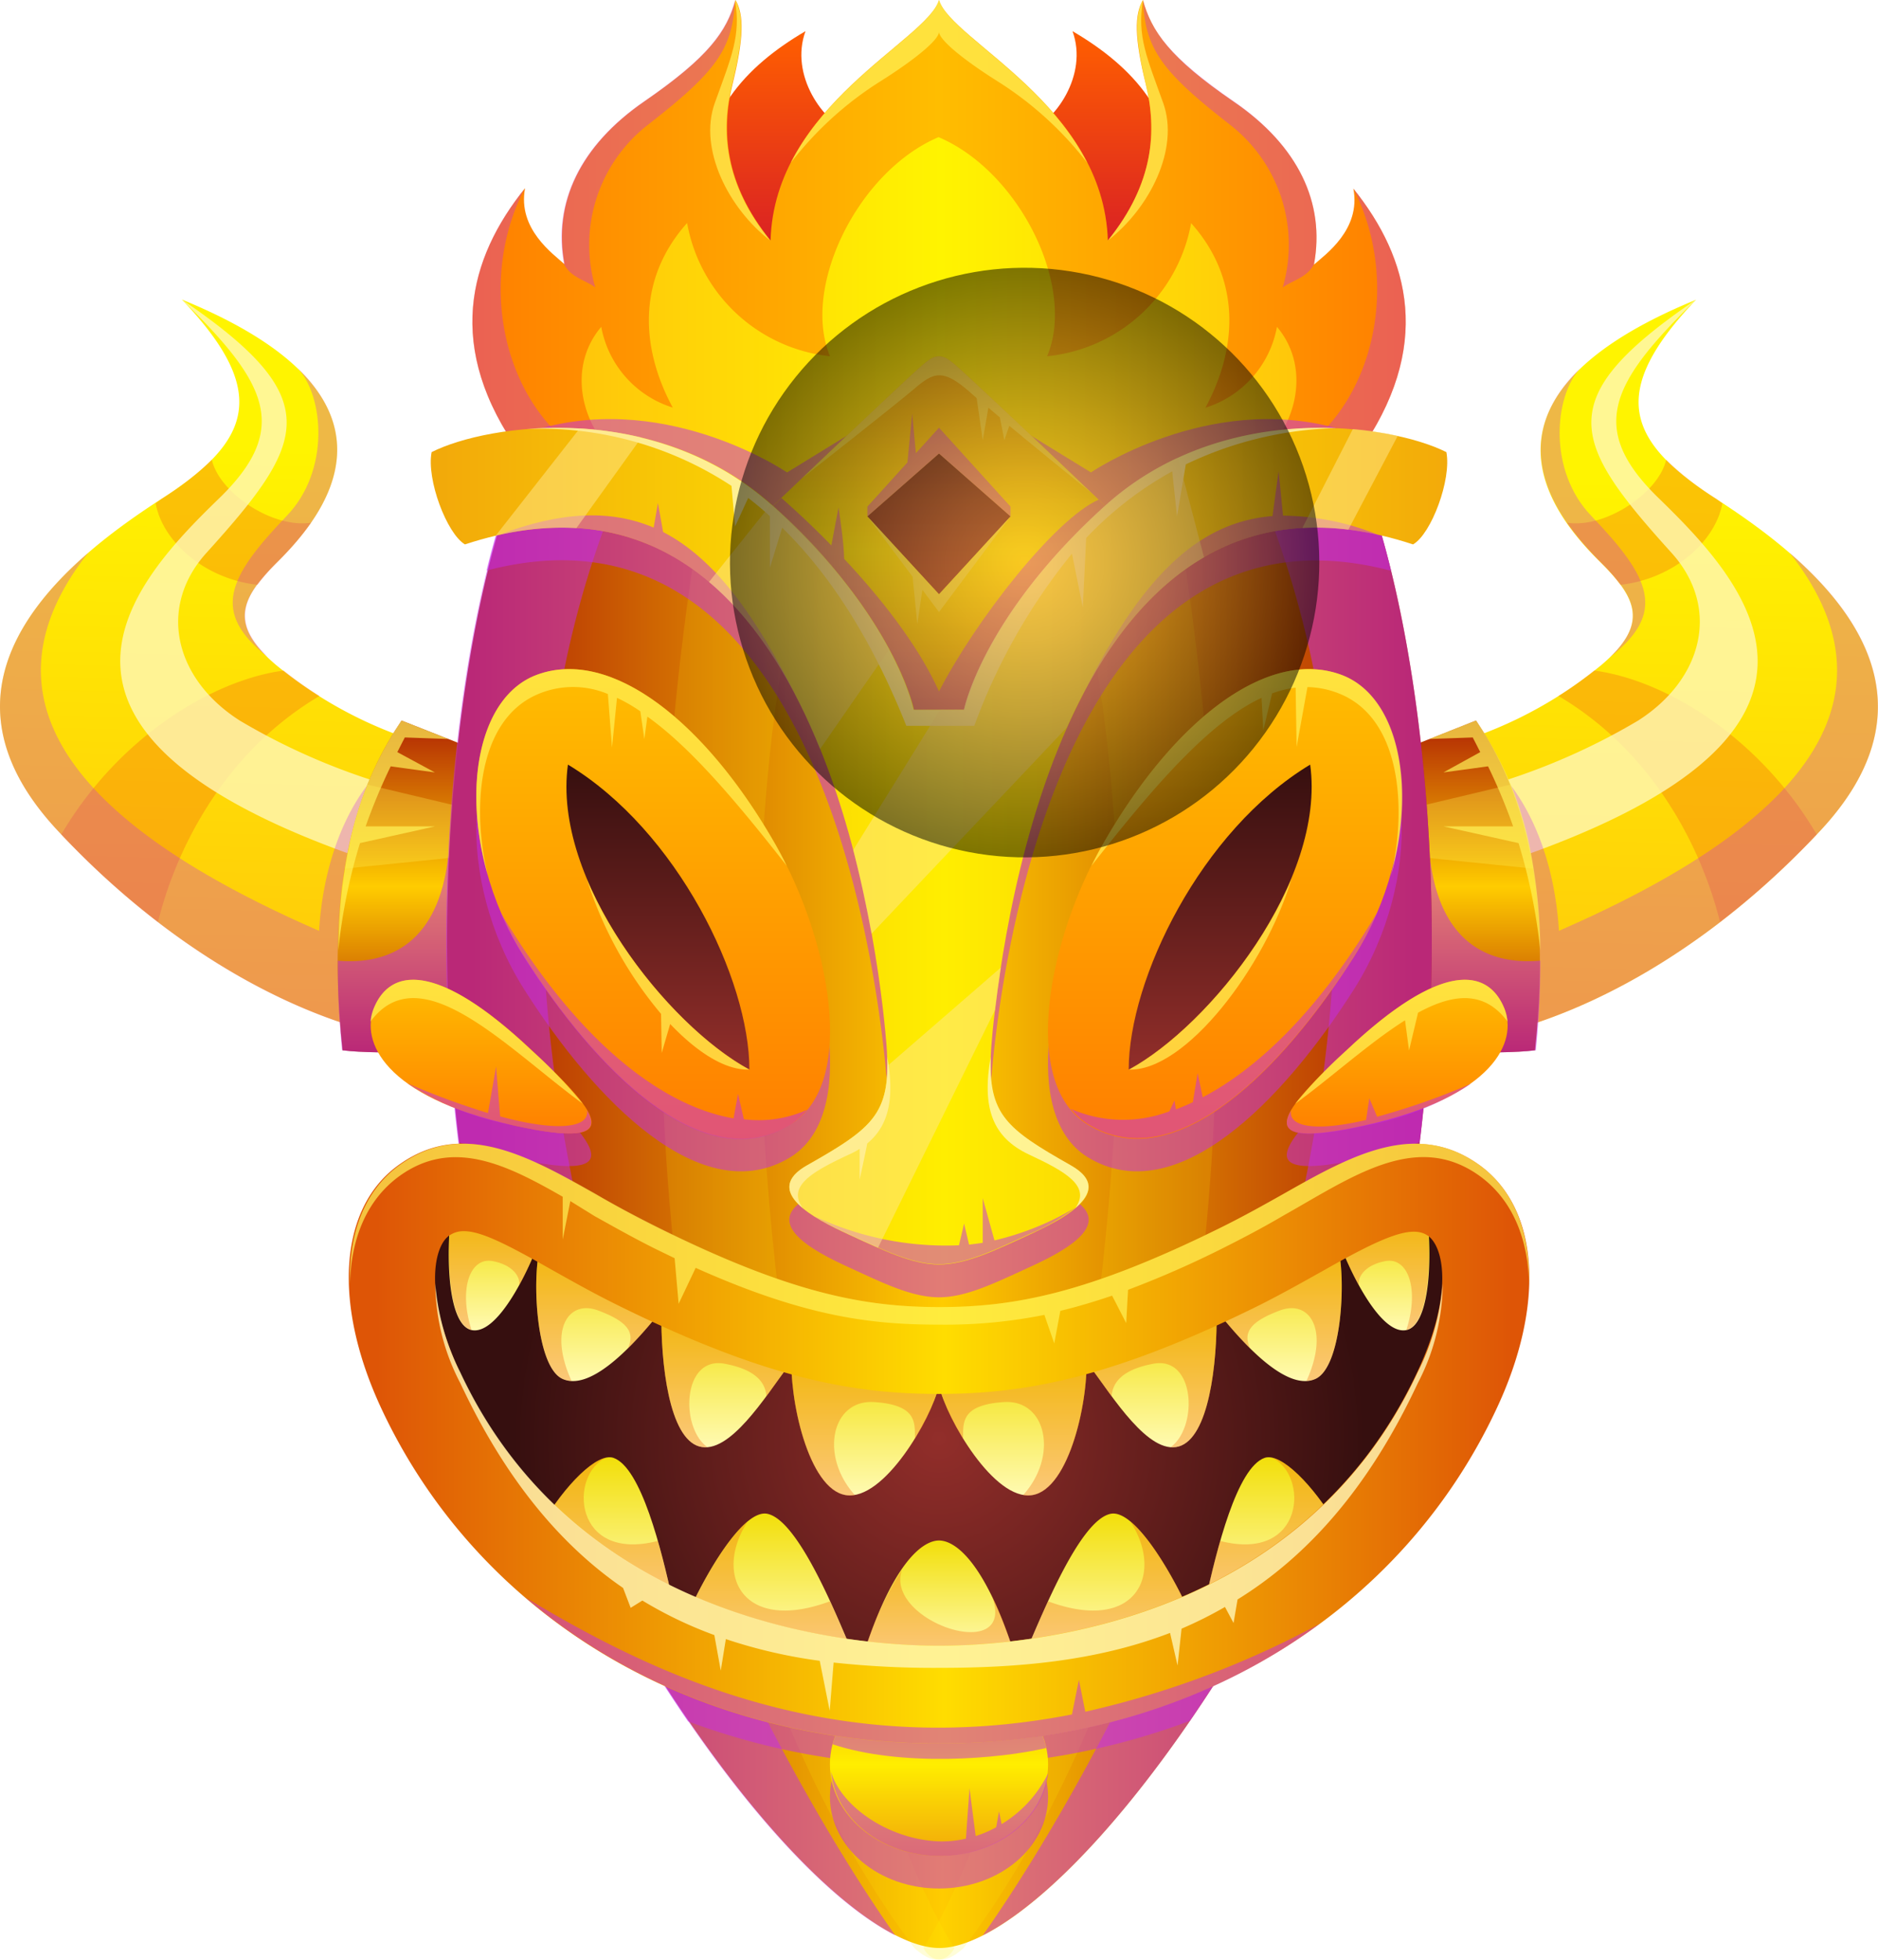 <svg xmlns="http://www.w3.org/2000/svg" xmlns:xlink="http://www.w3.org/1999/xlink" viewBox="0 0 173.04 180.49"><defs><style>.cls-1{isolation:isolate;}.cls-2{fill:url(#linear-gradient);}.cls-3{fill:#f46c0f;}.cls-3,.cls-39,.cls-6,.cls-8{mix-blend-mode:multiply;}.cls-3,.cls-39{opacity:0.35;}.cls-14,.cls-4,.cls-43,.cls-46,.cls-9{mix-blend-mode:screen;}.cls-4{opacity:0.8;}.cls-5{fill:#fff8b8;}.cls-39,.cls-6,.cls-8{fill:#c52dea;}.cls-6,.cls-9{opacity:0.3;}.cls-7{fill:url(#linear-gradient-2);}.cls-46,.cls-48,.cls-8{opacity:0.5;}.cls-10{fill:#fff257;}.cls-11{fill:url(#linear-gradient-3);}.cls-12{fill:url(#linear-gradient-4);}.cls-13{fill:url(#linear-gradient-5);}.cls-14{opacity:0.15;}.cls-15{fill:#fff400;}.cls-16{fill:url(#radial-gradient);}.cls-17{fill:url(#linear-gradient-6);}.cls-18{fill:url(#linear-gradient-7);}.cls-19{fill:url(#linear-gradient-8);}.cls-20{fill:url(#linear-gradient-9);}.cls-21{fill:url(#linear-gradient-10);}.cls-22{fill:url(#linear-gradient-11);}.cls-23{fill:url(#linear-gradient-12);}.cls-24{fill:url(#linear-gradient-13);}.cls-25{fill:url(#linear-gradient-14);}.cls-26{fill:url(#linear-gradient-15);}.cls-27{fill:url(#linear-gradient-16);}.cls-28{fill:url(#linear-gradient-17);}.cls-29{fill:url(#linear-gradient-18);}.cls-30{fill:url(#linear-gradient-19);}.cls-31{fill:url(#linear-gradient-20);}.cls-32{fill:url(#linear-gradient-21);}.cls-33{fill:url(#linear-gradient-22);}.cls-34{fill:url(#linear-gradient-23);}.cls-35{fill:url(#linear-gradient-24);}.cls-36{fill:url(#linear-gradient-25);}.cls-37{fill:url(#linear-gradient-26);}.cls-38{fill:url(#linear-gradient-27);}.cls-40{fill:url(#linear-gradient-28);}.cls-41{fill:url(#linear-gradient-29);}.cls-42{fill:url(#linear-gradient-30);}.cls-43{opacity:0.7;}.cls-44{fill:url(#linear-gradient-31);}.cls-45{fill:url(#linear-gradient-32);}.cls-46{fill:#ffe98f;}.cls-47{fill:url(#linear-gradient-33);}.cls-48{mix-blend-mode:color-dodge;fill:url(#_87);}</style><linearGradient id="linear-gradient" x1="21.11" y1="123.78" x2="23.09" y2="41.1" gradientUnits="userSpaceOnUse"><stop offset="0.32" stop-color="#ffc40b"/><stop offset="1" stop-color="#fff400"/></linearGradient><linearGradient id="linear-gradient-2" x1="37.32" y1="96.93" x2="37.32" y2="66.36" gradientUnits="userSpaceOnUse"><stop offset="0" stop-color="#b02404"/><stop offset="0.5" stop-color="#fc0"/><stop offset="1" stop-color="#b02404"/></linearGradient><linearGradient id="linear-gradient-3" x1="149.79" y1="126.86" x2="151.76" y2="44.18" xlink:href="#linear-gradient"/><linearGradient id="linear-gradient-4" x1="135.72" y1="96.93" x2="135.72" y2="66.36" xlink:href="#linear-gradient-2"/><linearGradient id="linear-gradient-5" x1="43.37" y1="108.64" x2="130.41" y2="108.64" xlink:href="#linear-gradient-2"/><radialGradient id="radial-gradient" cx="86.52" cy="132.47" r="39.21" gradientUnits="userSpaceOnUse"><stop offset="0" stop-color="#922e2a"/><stop offset="1" stop-color="#360f0f"/></radialGradient><linearGradient id="linear-gradient-6" x1="93.32" y1="137.73" x2="93.32" y2="124.71" gradientUnits="userSpaceOnUse"><stop offset="0.01" stop-color="#fffab0"/><stop offset="1" stop-color="#f2df0a"/></linearGradient><linearGradient id="linear-gradient-7" x1="106.27" y1="133.3" x2="106.27" y2="120.69" xlink:href="#linear-gradient-6"/><linearGradient id="linear-gradient-8" x1="118.02" y1="127.19" x2="118.02" y2="115.02" xlink:href="#linear-gradient-6"/><linearGradient id="linear-gradient-9" x1="127.64" y1="122.54" x2="127.64" y2="112.16" xlink:href="#linear-gradient-6"/><linearGradient id="linear-gradient-10" x1="102.01" y1="151.92" x2="102.01" y2="139.39" xlink:href="#linear-gradient-6"/><linearGradient id="linear-gradient-11" x1="117.11" y1="147.53" x2="117.11" y2="134.21" xlink:href="#linear-gradient-6"/><linearGradient id="linear-gradient-12" x1="79.72" y1="137.73" x2="79.72" y2="124.71" xlink:href="#linear-gradient-6"/><linearGradient id="linear-gradient-13" x1="66.77" y1="133.3" x2="66.77" y2="120.69" xlink:href="#linear-gradient-6"/><linearGradient id="linear-gradient-14" x1="55.02" y1="127.19" x2="55.02" y2="115.02" xlink:href="#linear-gradient-6"/><linearGradient id="linear-gradient-15" x1="45.4" y1="122.54" x2="45.4" y2="112.16" xlink:href="#linear-gradient-6"/><linearGradient id="linear-gradient-16" x1="86.52" y1="152.34" x2="86.52" y2="141.92" xlink:href="#linear-gradient-6"/><linearGradient id="linear-gradient-17" x1="71.03" y1="151.92" x2="71.03" y2="139.39" xlink:href="#linear-gradient-6"/><linearGradient id="linear-gradient-18" x1="55.93" y1="147.53" x2="55.93" y2="134.21" xlink:href="#linear-gradient-6"/><linearGradient id="linear-gradient-19" x1="86.52" y1="170.93" x2="86.52" y2="154.05" gradientUnits="userSpaceOnUse"><stop offset="0" stop-color="#f2a80a"/><stop offset="0.32" stop-color="#fad304"/><stop offset="0.5" stop-color="#fe0"/><stop offset="1" stop-color="#f2a80a"/></linearGradient><linearGradient id="linear-gradient-20" x1="112.88" y1="104.86" x2="112.88" y2="61.63" gradientUnits="userSpaceOnUse"><stop offset="0" stop-color="#ff7f00"/><stop offset="1" stop-color="#ffbd00"/></linearGradient><linearGradient id="linear-gradient-21" x1="60.16" y1="104.86" x2="60.16" y2="61.63" xlink:href="#linear-gradient-20"/><linearGradient id="linear-gradient-22" x1="71.62" y1="25.17" x2="71.62" y2="2.87" gradientUnits="userSpaceOnUse"><stop offset="0.03" stop-color="#d61b27"/><stop offset="1" stop-color="#ff5f00"/></linearGradient><linearGradient id="linear-gradient-23" x1="101.42" y1="25.17" x2="101.42" y2="2.87" xlink:href="#linear-gradient-22"/><linearGradient id="linear-gradient-24" x1="128.74" y1="104.4" x2="128.74" y2="90.23" xlink:href="#linear-gradient-20"/><linearGradient id="linear-gradient-25" x1="43.52" y1="24.25" x2="129.52" y2="24.25" gradientUnits="userSpaceOnUse"><stop offset="0" stop-color="#ff7f00"/><stop offset="0.5" stop-color="#ffbd00"/><stop offset="1" stop-color="#ff7f00"/></linearGradient><linearGradient id="linear-gradient-26" x1="44.3" y1="104.4" x2="44.3" y2="90.23" xlink:href="#linear-gradient-20"/><linearGradient id="linear-gradient-27" x1="52.34" y1="31.42" x2="121.06" y2="31.42" gradientUnits="userSpaceOnUse"><stop offset="0" stop-color="#ffc40b"/><stop offset="0.5" stop-color="#fff400"/><stop offset="1" stop-color="#ffc40b"/></linearGradient><linearGradient id="linear-gradient-28" x1="86.52" y1="68.34" x2="86.52" y2="32.81" xlink:href="#linear-gradient-19"/><linearGradient id="linear-gradient-29" x1="39.42" y1="77.92" x2="134.63" y2="77.92" xlink:href="#linear-gradient-19"/><linearGradient id="linear-gradient-30" x1="86.52" y1="54.73" x2="86.52" y2="41.77" gradientUnits="userSpaceOnUse"><stop offset="0" stop-color="#922e2a"/><stop offset="1" stop-color="#5c1919"/></linearGradient><linearGradient id="linear-gradient-31" x1="112.42" y1="98.51" x2="112.42" y2="70.42" xlink:href="#radial-gradient"/><linearGradient id="linear-gradient-32" x1="60.62" y1="98.51" x2="60.62" y2="70.42" xlink:href="#radial-gradient"/><linearGradient id="linear-gradient-33" x1="34.67" y1="132.96" x2="139.37" y2="132.96" gradientUnits="userSpaceOnUse"><stop offset="0" stop-color="#de5506"/><stop offset="0.5" stop-color="#fd0"/><stop offset="1" stop-color="#de5506"/></linearGradient><radialGradient id="_87" cx="94.41" cy="51.81" r="27.15" gradientTransform="translate(24.81 -30.37) rotate(20.98)" gradientUnits="userSpaceOnUse"><stop offset="0" stop-color="#f4a940"/><stop offset="0.09" stop-color="#e6a03c"/><stop offset="0.27" stop-color="#c38733"/><stop offset="0.51" stop-color="#895f24"/><stop offset="0.8" stop-color="#39280f"/><stop offset="1"/></radialGradient></defs><g class="cls-1"><g id="Слой_2" data-name="Слой 2"><g id="Layer_1" data-name="Layer 1"><path class="cls-2" d="M42,69.24a38.88,38.88,0,0,1-16.57-8c-4.35-3.69-3.29-6.07,0-9.36S40,37.09,16.76,27.59c8.18,8.57,6.33,13.06-1.84,18.33S-7.9,62.32,5.29,76.47s28.43,20.35,39,19.69C42.61,89,40.81,78.13,42,69.24Z"/><path class="cls-3" d="M5.65,76.85c5.29-9,14-14.24,20.49-15.09a35.91,35.91,0,0,0,3.3,2.34c-9,5.32-13.31,14.43-14.88,20.81A75.64,75.64,0,0,1,5.65,76.85Z"/><path class="cls-3" d="M14.92,45.92a26.88,26.88,0,0,0,4.6-3.58c.66,3,5.54,6.35,9.14,5.8a25.84,25.84,0,0,1-3.2,3.72,19.28,19.28,0,0,0-1.73,2c-5-.56-8.78-4.08-9.39-7.51Z"/><g class="cls-4"><path class="cls-5" d="M37.32,72.75A60,60,0,0,1,22.1,66.37c-6-3.82-7.62-10.43-3.07-15.46,9.28-10.26,11.16-14.18-2.27-23.32,7.81,7.61,10.09,11.83,3.46,18.28C12,53.81-.86,67.8,35.07,79.63,35.46,78,37.32,72.75,37.32,72.75Z"/></g><path class="cls-6" d="M8.13,50.91C-5.09,67.67,14.57,79.25,29.4,85.73c.27-4.66,1.77-11.52,6.7-15.88l-.55,9S35,87.12,33.24,90.23a1.09,1.09,0,0,1-.56.52l.56,4c-8.83-2.56-18.88-8.53-27.95-18.27C-4.61,65.85,1.17,56.93,8.13,50.91Z"/><path class="cls-7" d="M43.52,68.93,37,66.36c-3.36,5-7.22,13.26-5.44,30.37,3.39.45,12,0,12,0Z"/><path class="cls-8" d="M31.12,88.48c4.57.39,9.27-1.46,10.18-9.63l2.22,3.58v14.3s-8.57.45-12,0A80.58,80.58,0,0,1,31.12,88.48Z"/><g class="cls-9"><path class="cls-10" d="M33.85,72.26l8.39,2,.53,4.62L31.77,80A36.27,36.27,0,0,1,33.85,72.26Z"/></g><path class="cls-11" d="M131,69.24a38.79,38.79,0,0,0,16.56-8c4.36-3.69,3.3-6.07,0-9.36s-14.5-14.77,8.71-24.27c-8.18,8.57-6.33,13.06,1.84,18.33s22.82,16.4,9.63,30.55-28.43,20.35-39,19.69C130.43,89,132.23,78.13,131,69.24Z"/><path class="cls-3" d="M158.12,45.92a26.88,26.88,0,0,1-4.6-3.58c-.66,3-5.54,6.35-9.14,5.8a26.53,26.53,0,0,0,3.19,3.72,18.3,18.3,0,0,1,1.74,2c5-.56,8.78-4.08,9.39-7.51Z"/><path class="cls-3" d="M167.39,76.85c-5.29-9-14-14.24-20.5-15.09a34.42,34.42,0,0,1-3.29,2.34c9,5.32,13.31,14.43,14.88,20.81A75.64,75.64,0,0,0,167.39,76.85Z"/><g class="cls-4"><path class="cls-5" d="M135.72,72.75a60,60,0,0,0,15.21-6.38c6-3.82,7.63-10.43,3.08-15.46-9.28-10.26-11.16-14.18,2.27-23.32-7.81,7.61-10.09,11.83-3.46,18.28C161,53.81,173.9,67.8,138,79.63,137.58,78,135.72,72.75,135.72,72.75Z"/></g><path class="cls-6" d="M164.9,50.91c13.23,16.76-6.43,28.34-21.26,34.82-.27-4.66-1.77-11.52-6.71-15.88l.56,9s.53,8.27,2.31,11.38a1.05,1.05,0,0,0,.56.52l-.56,4c8.83-2.56,18.88-8.53,27.95-18.27C177.65,65.85,171.86,56.93,164.9,50.91Z"/><path class="cls-12" d="M129.52,68.93,136,66.36c3.36,5,7.22,13.26,5.44,30.37-3.39.45-12,0-12,0Z"/><path class="cls-8" d="M141.92,88.48c-4.57.39-9.27-1.46-10.18-9.63l-2.22,3.58v14.3s8.57.45,12,0A80.58,80.58,0,0,0,141.92,88.48Z"/><g class="cls-9"><path class="cls-10" d="M139.19,72.26l-8.39,2-.53,4.62,11,1.12A36.27,36.27,0,0,0,139.19,72.26Z"/></g><path class="cls-13" d="M86.52,37.88a122.65,122.65,0,0,1,39.1,6.33c7.08,18.3,11.09,63.54-4.06,93.83-13.81,27.62-28.24,41.37-35,41.37s-21.23-13.75-35-41.37c-15.15-30.29-11.14-75.53-4.06-93.83A122.65,122.65,0,0,1,86.52,37.88Z"/><g class="cls-14"><path class="cls-15" d="M66.77,36.19c-8.1,36.2-12.1,103.55,17.48,143.22,2.64,2.43,3.69,0,3.69,0C74.42,157.94,60.16,77.92,79,37.3A114.13,114.13,0,0,1,66.77,36.19Z"/></g><g class="cls-14"><path class="cls-15" d="M106.27,36.19c8.1,36.2,12.1,103.55-17.48,143.22-2.64,2.43-3.7,0-3.7,0,13.53-21.47,27.79-101.49,9-142.11A114.13,114.13,0,0,0,106.27,36.19Z"/></g><path class="cls-8" d="M47.42,44.21c-7.08,18.3-11.09,63.54,4.06,93.83,11.5,23,23.42,36.36,31,40.2h0C67.6,157.14,34,92.91,58.88,41A112,112,0,0,0,47.42,44.21Z"/><path class="cls-8" d="M125.62,44.21c7.08,18.3,11.09,63.54-4.06,93.83-11.5,23-23.42,36.36-31,40.2h0C105.44,157.14,139,92.91,114.16,41A112,112,0,0,1,125.62,44.21Z"/><path class="cls-16" d="M86.52,124.38c6.86,0,14.24-1,27.82-7.78,9.1-4.5,14.75-9.64,19.7-6,3.51,2.58,4.11,9.16.22,17.48-9.76,20.83-30.86,27.49-47.74,27.49s-38-6.66-47.74-27.49c-3.89-8.32-3.29-14.9.22-17.48,5-3.64,10.6,1.5,19.7,6C72.28,123.33,79.66,124.38,86.52,124.38Z"/><path class="cls-17" d="M86.52,127.62c.72,3.09,5.08,10.61,8.57,10.08s5.28-9,5-13C96,125.77,90.28,127.42,86.52,127.62Z"/><path class="cls-18" d="M100.43,125.84c2.11,2.83,5.41,8.17,8.18,7.38s3.56-7.58,3.49-12.53C108.21,121.75,102.94,123.33,100.43,125.84Z"/><path class="cls-19" d="M112.42,121.09c2.72,3.36,6.34,7,8.78,5.91s2.82-9.08,2.11-12A114.81,114.81,0,0,0,112.42,121.09Z"/><path class="cls-20" d="M123.63,115c.8,2.11,3.6,8.06,6,7.49,1.89-.47,2.37-5.44,1.91-10.26A9.12,9.12,0,0,0,123.63,115Z"/><path class="cls-21" d="M94.63,151.88c1.45-3.3,4.87-11.89,7.71-12.46,2-.4,5.08,4.42,7.06,8.63A26,26,0,0,1,94.63,151.88Z"/><path class="cls-22" d="M111.05,147.53c1.06-4.88,2.93-12.36,5.47-13.26,1.5-.52,4.48,2.51,6.66,6.2C119.88,144,114.21,147.66,111.05,147.53Z"/><path class="cls-23" d="M86.52,127.62c-.73,3.09-5.08,10.61-8.57,10.08s-5.28-9-5-13C77,125.77,82.76,127.42,86.52,127.62Z"/><path class="cls-24" d="M72.61,125.84c-2.11,2.83-5.41,8.17-8.18,7.38s-3.56-7.58-3.49-12.53C64.83,121.75,70.1,123.33,72.61,125.84Z"/><path class="cls-25" d="M60.62,121.09c-2.72,3.36-6.34,7-8.78,5.91s-2.82-9.08-2.11-12A114.81,114.81,0,0,1,60.62,121.09Z"/><path class="cls-26" d="M49.41,115c-.8,2.11-3.6,8.06-6,7.49-1.88-.47-2.36-5.44-1.9-10.26A9.13,9.13,0,0,1,49.41,115Z"/><path class="cls-27" d="M86.52,152.34a44.27,44.27,0,0,1-6.8-.46c2.69-8.11,5.35-10,6.8-10s4.11,1.85,6.8,10A44.27,44.27,0,0,1,86.52,152.34Z"/><path class="cls-28" d="M78.41,151.88C77,148.58,73.54,140,70.7,139.42c-2-.4-5.08,4.42-7.06,8.63A26,26,0,0,0,78.41,151.88Z"/><path class="cls-29" d="M62,147.53c-1.06-4.88-2.93-12.36-5.47-13.26-1.5-.52-4.48,2.51-6.66,6.2C53.16,144,58.83,147.66,62,147.53Z"/><ellipse class="cls-8" cx="86.52" cy="165.49" rx="10.05" ry="8.44"/><path class="cls-8" d="M109.64,158.49c2.72-4,5.5-8.46,8.3-13.54-11.8,8.71-26.08,9.62-31.42,9.62S66.9,153.66,55.1,145a158.11,158.11,0,0,0,8.3,13.54,64.82,64.82,0,0,0,23.12,4.08A64.82,64.82,0,0,0,109.64,158.49Z"/><path class="cls-8" d="M101.55,80.84c6.48-11.39,15.17-18.2,22-15.7s7.65,15.83,1.19,26-16.35,20.44-24.53,15.43C93.93,102.69,96.67,89.41,101.55,80.84Z"/><path class="cls-8" d="M71.49,80.84c-6.49-11.39-15.17-18.2-22-15.7s-7.64,15.83-1.18,26,16.35,20.44,24.53,15.43C79.11,102.69,76.37,89.41,71.49,80.84Z"/><path class="cls-8" d="M124.07,99.73c-5.7,5.37-9.47,9.39,1.68,6.92a38,38,0,0,0,5.05-1.46c.46-3.7.77-7.42.94-11.11A30.29,30.29,0,0,0,124.07,99.73Z"/><path class="cls-8" d="M49,99.73a30.29,30.29,0,0,0-7.67-5.65c.17,3.69.48,7.41.94,11.11a37.56,37.56,0,0,0,5,1.46C58.44,109.12,54.67,105.1,49,99.73Z"/><path class="cls-8" d="M125.62,44.21c-1.5-.52-3.43-1.13-5.7-1.77a28.94,28.94,0,0,0-18.1,7.14c-11.28,10.19-13,18.79-13,18.79H84.18s-1.68-8.6-13-18.79a28.94,28.94,0,0,0-18.1-7.14c-2.27.64-4.2,1.25-5.7,1.77a70,70,0,0,0-2.55,8.34C74.65,44.71,80.54,87.69,81.57,98c.75,7.38-.52,8.57-7.18,12.33-4.26,2.4.66,4.94,3.82,6.39s5.81,2.76,8.31,2.76,5.14-1.31,8.31-2.76,8.08-4,3.82-6.39c-6.66-3.76-7.93-5-7.19-12.33,1-10.29,6.93-53.27,36.71-45.43A70,70,0,0,0,125.62,44.21Z"/><ellipse class="cls-30" cx="86.52" cy="162.49" rx="10.05" ry="8.44"/><path class="cls-8" d="M76.72,160.65c6.37,2.11,15.36,1.35,19.68.34-.85-3.94-5-6.94-9.88-6.94S77.72,156.88,76.72,160.65Z"/><path class="cls-31" d="M101.55,77.84c6.48-11.39,15.17-18.2,22-15.7s7.65,15.83,1.19,26-16.35,20.44-24.53,15.43C93.93,99.69,96.67,86.41,101.55,77.84Z"/><path class="cls-32" d="M71.49,77.84c-6.49-11.39-15.17-18.2-22-15.7s-7.64,15.83-1.18,26,16.35,20.44,24.53,15.43C79.11,99.69,76.37,86.41,71.49,77.84Z"/><path class="cls-33" d="M78.43,12.21c-2.58-.94-5.69-5.29-4.21-9.34-5.58,3.26-9.74,7.81-9.39,14.88,4.25,5.74,7.66,7.42,7.66,7.42C73,20.37,75.21,15.18,78.43,12.21Z"/><path class="cls-34" d="M94.61,12.21c2.57-.94,5.69-5.29,4.21-9.34,5.58,3.26,9.74,7.81,9.39,14.88-4.25,5.74-7.66,7.42-7.66,7.42C100.05,20.37,97.83,15.18,94.61,12.21Z"/><path class="cls-35" d="M124.07,96.73c-5.7,5.37-9.47,9.39,1.68,6.92,12-2.67,14.08-7.76,12.86-10.78C137.12,89.21,132.87,88.42,124.07,96.73Z"/><path class="cls-36" d="M86.52,48.49s32.18-7.71,38.57-6.65c7.06-9.89,4.75-18.07-.39-24.47.72,3.76-2.58,6.07-3.63,7,1.05-5.67-1.45-10.94-7.39-15S106.1,2.87,105.31,0c-.79,1.35-.79,3.46.26,7.75s.76,9.16-3.49,14.4C101.68,9.69,87.64,3.76,86.52,0,85.4,3.76,71.35,9.69,71,22.15c-4.25-5.24-4.55-10.12-3.5-14.4s1.06-6.4.27-7.75c-.79,2.87-2.44,5.24-8.38,9.33s-8.43,9.36-7.38,15c-1-.92-4.35-3.23-3.63-7C43.2,23.77,40.89,32,48,41.84c6.39-1.06,38.57,6.65,38.57,6.65Z"/><path class="cls-37" d="M49,96.73c5.7,5.37,9.47,9.39-1.68,6.92-12-2.67-14.08-7.76-12.86-10.78C35.92,89.21,40.17,88.42,49,96.73Z"/><path class="cls-38" d="M86.52,34.91s11.67,11,16.46,15.3c1.7-3.43,7.14-7.12,12.68-7.78,3.63-2.57,5.34-8.38,2-12.33a9.61,9.61,0,0,1-6.59,7.45c3.1-5.74,3.16-12-1.32-17A15,15,0,0,1,96.48,32.81c2.7-6.34-2.51-17-10-20.18-7.45,3.16-12.66,13.84-10,20.18A15,15,0,0,1,63.31,20.54c-4.48,5-4.42,11.27-1.32,17A9.61,9.61,0,0,1,55.4,30.1c-3.36,3.95-1.65,9.76,2,12.33,5.54.66,11,4.35,12.68,7.78C74.85,45.86,86.52,34.91,86.52,34.91Z"/><path class="cls-8" d="M100.52,43.51l-14-8.6-14,8.6S61.8,36.19,49.94,39.42l36.58,26L123.1,39.42C111.24,36.19,100.52,43.51,100.52,43.51Z"/><path class="cls-39" d="M48.34,17.37C43.2,23.77,40.89,32,48,41.84a32.66,32.66,0,0,1,5.64-.07C46.21,36.91,44,25.74,48.34,17.37Z"/><path class="cls-40" d="M86.52,68.34H90c1.88-9.2,14-19.88,14-19.88l-2.17-1.88S94.61,39.71,91.7,37c-4-3.72-4.38-4.18-5.18-4.18s-1.19.46-5.18,4.18c-2.91,2.72-10.12,9.59-10.12,9.59l-2.17,1.88s12.1,10.68,14,19.88Z"/><path class="cls-39" d="M124.7,17.37c5.14,6.4,7.45,14.58.39,24.47a32.66,32.66,0,0,0-5.64-.07C126.83,36.91,129,25.74,124.7,17.37Z"/><path class="cls-8" d="M101.82,46.58l-.59-.56c-4,1.76-11.27,11-14.71,17.66-2-4.45-5.62-8.88-8.74-12.21,0-1.42-.52-4.73-.52-4.73l-.66,3.49C74,47.57,72,45.87,72,45.87l-.75.71-2.17,1.88s12.1,10.68,14,19.88h7c1.88-9.2,14-19.88,14-19.88Z"/><path class="cls-41" d="M86.52,116.46c-2.5,0-5.14-1.31-8.31-2.76s-8.08-4-3.82-6.39c6.66-3.76,7.93-5,7.18-12.33-1-10.52-7.18-55.22-38.73-44.84-1.68-1-3.56-6-3.07-8.5C45,39,60.44,36.84,71.22,46.58c11.28,10.19,13,18.79,13,18.79h4.68s1.68-8.6,13-18.79C112.6,36.84,128,39,133.27,41.64c.49,2.52-1.39,7.54-3.07,8.5C98.65,39.76,92.52,84.46,91.46,95c-.74,7.38.53,8.57,7.19,12.33,4.26,2.4-.66,4.94-3.82,6.39S89,116.46,86.52,116.46Z"/><polygon class="cls-42" points="86.52 41.77 93.11 47.56 86.52 54.73 79.92 47.56 86.52 41.77"/><path class="cls-39" d="M59.35,9.33c-5.93,4.09-8.43,9.36-7.38,15,.62,1.23,2,1.48,2.88,2.14a14,14,0,0,1,4.88-15C66,6.59,67.5,4.54,67.73,0,66.94,2.87,65.29,5.24,59.35,9.33Z"/><path class="cls-39" d="M113.68,9.33c5.94,4.09,8.44,9.36,7.39,15-.62,1.23-1.95,1.48-2.88,2.14a14,14,0,0,0-4.88-15c-6.25-4.87-7.78-6.92-8-11.46C106.1,2.87,107.75,5.24,113.68,9.33Z"/><g class="cls-43"><path class="cls-10" d="M86.52,0c-.88,3-9.7,7.23-13.66,15a31.82,31.82,0,0,1,8.26-7.51c3.07-1.93,5.41-3.81,5.4-4.57,0,.76,2.33,2.64,5.4,4.57A31.82,31.82,0,0,1,100.18,15C96.22,7.23,87.4,3,86.52,0Z"/></g><g class="cls-43"><path class="cls-10" d="M67.46,7.75c1.06-4.29,1.06-6.4.27-7.75.55,3.37-.36,5.27-1.87,9.49s1.25,9.69,5.1,12.66C66.71,16.91,66.41,12,67.46,7.75Z"/></g><g class="cls-43"><path class="cls-10" d="M105.57,7.75c-1-4.29-1-6.4-.26-7.75-.55,3.37.36,5.27,1.87,9.49s-1.25,9.69-5.1,12.66C106.33,16.91,106.63,12,105.57,7.75Z"/></g><g class="cls-43"><path class="cls-10" d="M104,98.51c5.25.19,12.56-9.46,15-17.56h0C115.76,88.6,109.14,95.73,104,98.51Z"/></g><path class="cls-44" d="M104,98.51c0-8.31,6.63-22,16.72-28.09C122.19,81.1,111.51,94.45,104,98.51Z"/><path class="cls-45" d="M69.05,98.51c0-8.31-6.63-22-16.72-28.09C50.85,81.1,61.53,94.45,69.05,98.51Z"/><g class="cls-43"><path class="cls-10" d="M34.43,92.87c1.49-3.66,5.74-4.45,14.54,3.86a43,43,0,0,1,4.72,4.92c-7-5.13-14.95-13.77-19.55-7.57h0A4.29,4.29,0,0,1,34.43,92.87Z"/></g><g class="cls-4"><path class="cls-5" d="M91.29,97.31h0c-.2,5.35,1.47,6.67,7.35,10,2.38,1.34,1.89,2.72.45,3.94,1.42-2-.85-3.32-4.26-4.91S90.45,102,91.29,97.31Z"/></g><path class="cls-6" d="M147.57,51.86c3.09,3.08,4.21,5.36.78,8.66h0c5.26-4.12,3.72-7.32-1.72-13-4-4.14-3.46-11-1-13.64C137.55,41.66,145,49.27,147.57,51.86Z"/><path class="cls-6" d="M25.46,51.86c-3.08,3.08-4.2,5.36-.77,8.66h0c-5.27-4.12-3.72-7.32,1.72-13,4-4.14,3.46-11,1-13.64C35.49,41.66,28.05,49.27,25.46,51.86Z"/><g class="cls-43"><path class="cls-10" d="M92.54,40.54,93,39.22c3.38,2.8,7.51,6.14,7.52,6.14C98.33,43.26,93.85,39,91.7,37c-4-3.72-4.38-4.18-5.18-4.18s-1.19.46-5.18,4.18c-1.77,1.65-5.11,4.83-7.47,7.07,0,0,8.6-6.75,10.38-8.27s2.64-1.9,5.21.4l.53.47.56,3.88.52-3,1.06.9Z"/></g><g class="cls-43"><polygon class="cls-10" points="93.11 47.56 86.52 54.73 79.92 47.56 84.09 53.12 84.52 57.49 84.99 54.32 86.52 56.37 93.11 47.56"/></g><polygon class="cls-8" points="86.52 39.39 84.39 41.74 84.05 38.1 83.61 42.59 79.92 46.66 79.92 47.56 86.52 41.77 93.11 47.56 93.11 46.66 86.52 39.39"/><g class="cls-4"><path class="cls-5" d="M101.82,46.58c-11.28,10.19-13,18.79-13,18.79H84.18s-1.68-8.6-13-18.79c-7-6.28-15.82-7.62-22.66-7.07A32,32,0,0,1,67.4,44.75l.33,3.74,1.21-2.63c.67.52,1.35,1.08,2,1.68v4.74l1.13-3.68c4.15,4.06,8.11,9.89,11.44,18.25h6.26a55,55,0,0,1,9-15.86l1,4.95.31-6.39a32.46,32.46,0,0,1,7.93-6.14l.44,4.15.81-4.79a33.88,33.88,0,0,1,13.86-3.34C116.53,39.15,108.33,40.7,101.82,46.58Z"/></g><path class="cls-8" d="M118.22,47.49l-.41-4.11-.56,4.15c-7.22.57-12.4,6.17-17.69,16.87,5.23-10.25,13.71-18.2,27.42-15.14h0A23.91,23.91,0,0,0,118.22,47.49Z"/><path class="cls-8" d="M61.1,49l-.48-2.68-.39,2.27c-4-1.69-8.53-1.48-14.18.64h0C59.77,46.2,68.25,54.15,73.48,64.4,69.58,56.51,65.74,51.39,61.1,49Z"/><path class="cls-8" d="M91.63,114.24l-1.08-3.89v4.11c-.43.07-.85.12-1.26.17l-.46-1.94-.47,2a28.45,28.45,0,0,1-13.3-2.67,25.77,25.77,0,0,0,3.15,1.65c3.17,1.45,5.81,2.76,8.31,2.76s5.14-1.31,8.31-2.76a19.85,19.85,0,0,0,4.26-2.45A26.14,26.14,0,0,1,91.63,114.24Z"/><g class="cls-4"><path class="cls-5" d="M81.75,97.31h0c.2,5.35-1.47,6.67-7.35,10-2.38,1.34-1.89,2.72-.45,3.94-1.42-2,.85-3.32,4.26-4.91a7.54,7.54,0,0,0,1-.53c0,1,0,2.85,0,2.83s.51-2.34.7-3.33C81.92,103.65,82.43,101.14,81.75,97.31Z"/></g><g class="cls-43"><path class="cls-10" d="M123.57,62.14c-6.85-2.5-15.54,4.31-22,15.7-.35.61-.68,1.25-1,1.9,5.76-7.35,10.84-13.22,15.67-15.47l.16,3,.81-3.41a10.25,10.25,0,0,1,2.17-.53l.09,5.47,1-5.52a8.25,8.25,0,0,1,3.21.72c5.54,2.49,5.9,10.81,4.48,16.65C130.52,72.33,128.83,64.06,123.57,62.14Z"/></g><g class="cls-43"><path class="cls-10" d="M72.49,79.74c-.32-.65-.66-1.29-1-1.9-6.49-11.39-15.17-18.2-22-15.7-5.25,1.92-6.94,10.19-4.53,18.52C43.51,74.82,43.87,66.5,49.41,64a8.28,8.28,0,0,1,6.6-.08l.38,4.93.46-4.58A15.2,15.2,0,0,1,59,65.51l.37,2.56L59.65,66C63.64,68.84,67.84,73.81,72.49,79.74Z"/></g><g class="cls-43"><path class="cls-10" d="M69.05,98.51C63.9,95.73,57.28,88.6,54.08,81h0a36.32,36.32,0,0,0,6.83,12.38l.06,3.6.78-2.67C64.2,96.88,66.81,98.59,69.05,98.51Z"/></g><path class="cls-8" d="M68.54,103.08,68,100.74,67.59,103c-6.29-1.07-14.17-6.67-21.54-19.09a28.86,28.86,0,0,0,2.23,4.26c6.46,10.15,16.35,20.44,24.53,15.43a6.63,6.63,0,0,0,1.55-1.39A10.8,10.8,0,0,1,68.54,103.08Z"/><path class="cls-8" d="M110.82,101.06l-.47-2.23-.44,2.68q-.8.38-1.56.66l-.13-.82-.47,1a12,12,0,0,1-9.07-.22,6.63,6.63,0,0,0,1.55,1.39c8.18,5,18.07-5.28,24.53-15.43A28.86,28.86,0,0,0,127,83.86C121.6,93,115.93,98.38,110.82,101.06Z"/><g class="cls-43"><path class="cls-10" d="M138.61,92.87c-1.49-3.66-5.74-4.45-14.54,3.86a43,43,0,0,0-4.72,4.92c3.32-2.42,6.84-5.62,10.11-7.68l.37,2.78.83-3.48c3.19-1.74,6.08-2.1,8.24.81h0A4.29,4.29,0,0,0,138.61,92.87Z"/></g><path class="cls-8" d="M126.89,102.85l-.72-1.7-.3,2c-4.86,1.14-7.17.55-6.91-.86-1.2,2,.15,2.87,6.79,1.4a26.78,26.78,0,0,0,9.8-3.88A65.34,65.34,0,0,1,126.89,102.85Z"/><path class="cls-8" d="M54.08,102.25c.28,1.52-2.41,2.09-8,.57l-.37-4.59-.75,4.28a68.94,68.94,0,0,1-7.42-2.74,26.71,26.71,0,0,0,9.8,3.88C53.93,105.12,55.28,104.29,54.08,102.25Z"/><path class="cls-8" d="M92.29,168l-.24-1.18-.26,1.47a10.34,10.34,0,0,1-1.89.81l-.57-4.4L89,169.34a9.79,9.79,0,0,1-2.43.25c-4.48-.13-9-3.07-10-6.4.42,4.33,4.73,7.74,10,7.74s9.5-3.34,10-7.61A11.21,11.21,0,0,1,92.29,168Z"/><path class="cls-46" d="M53.42,39.45l-7.75,9.89a25.52,25.52,0,0,1,7.44-.7l6-8.35A33.53,33.53,0,0,0,53.42,39.45Z"/><path class="cls-46" d="M71.22,46.58l-.16-.14c-1.81,2.24-3.74,4.66-5.73,7.16,4.54,3.84,7.84,9.45,10.23,15.39l6.37-9.19A49.73,49.73,0,0,0,71.22,46.58Z"/><path class="cls-46" d="M108.53,42.16a26.58,26.58,0,0,0-6.71,4.42c-11.28,10.19-13,18.79-13,18.79H86.62l-8,12.91C79.31,81,79.86,83.6,80.3,86l18-19c2.9-6.5,7-12.39,12.64-15.67Z"/><path class="cls-46" d="M74.39,107.31c-4.26,2.4.66,4.94,3.82,6.39.94.43,1.83.85,2.69,1.22L91.69,93c.13-1.12.31-2.43.53-3.89L81.76,98.18C81.74,102.82,79.94,104.18,74.39,107.31Z"/><path class="cls-46" d="M120,48.63a24.53,24.53,0,0,1,4.24.15l4.55-8.64a31.75,31.75,0,0,0-4.14-.62Z"/><g class="cls-43"><path class="cls-10" d="M133,76.11l6.92,1.54a52.32,52.32,0,0,1,2,9.88,49.31,49.31,0,0,0-1-9.66h0A31.59,31.59,0,0,0,136,66.36l-4.3,1.7,4-.14q.34.66.69,1.35L133,71.14l4.11-.56a53.72,53.72,0,0,1,2.31,5.53Z"/></g><g class="cls-43"><path class="cls-10" d="M40.09,76.11l-6.92,1.54a51.55,51.55,0,0,0-2,9.88,49.31,49.31,0,0,1,1-9.66h0A31.59,31.59,0,0,1,37,66.36l4.3,1.7-4-.14q-.34.66-.69,1.35l3.46,1.87L36,70.58a53.72,53.72,0,0,0-2.31,5.53Z"/></g><path class="cls-3" d="M49.41,115a9.13,9.13,0,0,0-7.86-2.77c-.46,4.82,0,9.79,1.9,10.26-1.2-3.71-.18-6.74,1.95-6.34s2.69,1.78,2.35,2.38A29.65,29.65,0,0,0,49.41,115Z"/><path class="cls-3" d="M60.62,121.09A114.81,114.81,0,0,0,49.73,115c-.71,2.9-.33,10.88,2.11,12a2.32,2.32,0,0,0,.82.18c-2.16-4.75-.26-7.5,2.44-6.49s3.45,2,2.75,3.5A36.93,36.93,0,0,0,60.62,121.09Z"/><path class="cls-3" d="M60.94,120.69c-.07,5,.72,11.74,3.49,12.53a2,2,0,0,0,.74.06c-2.53-1.84-2.29-8.41,1.6-7.68,3.06.57,3.76,1.87,3.85,3,.73-1,1.41-2,2-2.74C70.1,123.33,64.83,121.75,60.94,120.69Z"/><path class="cls-3" d="M86.52,127.62c-3.76-.2-9.49-1.85-13.58-2.91-.27,4,1.51,12.47,5,13a2.38,2.38,0,0,0,.84,0c-3.29-3.63-2.16-8.84,1.77-8.58s3.75,1.87,3.75,3.37A18.46,18.46,0,0,0,86.52,127.62Z"/><path class="cls-3" d="M123.63,115a9.12,9.12,0,0,1,7.86-2.77c.46,4.82,0,9.79-1.91,10.26,1.21-3.71.19-6.74-1.94-6.34s-2.69,1.78-2.35,2.38A29.65,29.65,0,0,1,123.63,115Z"/><path class="cls-3" d="M112.42,121.09A114.81,114.81,0,0,1,123.31,115c.71,2.9.33,10.88-2.11,12a2.32,2.32,0,0,1-.82.18c2.16-4.75.26-7.5-2.44-6.49s-3.45,2-2.75,3.5A36.93,36.93,0,0,1,112.42,121.09Z"/><path class="cls-3" d="M112.1,120.69c.07,5-.72,11.74-3.49,12.53a2.06,2.06,0,0,1-.74.06c2.53-1.84,2.28-8.41-1.6-7.68-3.06.57-3.76,1.87-3.85,3-.73-1-1.41-2-2-2.74C102.94,123.33,108.21,121.75,112.1,120.69Z"/><path class="cls-3" d="M86.52,127.62c3.76-.2,9.49-1.85,13.58-2.91.27,4-1.51,12.47-5,13a2.38,2.38,0,0,1-.84,0c3.29-3.63,2.16-8.84-1.77-8.58s-3.75,1.87-3.75,3.37A18.46,18.46,0,0,1,86.52,127.62Z"/><path class="cls-3" d="M55.86,134.25c-1.6.3-4.11,3-6,6.22,3.3,3.56,9,7.19,12.13,7.06-.36-1.69-.83-3.68-1.38-5.61C52.78,143.93,52.41,135.79,55.86,134.25Z"/><path class="cls-3" d="M63.64,148.05a26,26,0,0,0,14.77,3.83c-.47-1.06-1.14-2.68-1.94-4.4-8.1,3-10.74-2.5-7.58-7.35C67.13,141.58,65.09,145,63.64,148.05Z"/><path class="cls-3" d="M117.17,134.25c1.61.3,4.12,3,6,6.22-3.3,3.56-9,7.19-12.13,7.06.36-1.69.83-3.68,1.38-5.61C120.26,143.93,120.63,135.79,117.17,134.25Z"/><path class="cls-3" d="M109.4,148.05a26,26,0,0,1-14.77,3.83c.47-1.06,1.14-2.68,1.94-4.4,8.1,3,10.74-2.5,7.58-7.35C105.91,141.58,108,145,109.4,148.05Z"/><path class="cls-3" d="M79.72,151.88a50.49,50.49,0,0,0,13.6,0,38.06,38.06,0,0,0-2-5.09c2.71,6.73-9.91,2.61-8.21-2.22A29.21,29.21,0,0,0,79.72,151.88Z"/><path class="cls-47" d="M86.52,160.57c-23.42,0-42.62-12.14-51.36-30.8-4.51-9.63-3.94-18.43,1.47-22.4,5.87-4.31,11.84-1,18.15,2.59,1.8,1,3.65,2.05,5.69,3.06,12.39,6.13,19.15,7.36,26.05,7.36s13.66-1.23,26.05-7.36c2-1,3.89-2,5.69-3.06,6.31-3.54,12.28-6.89,18.15-2.59,5.41,4,6,12.77,1.47,22.4C129.14,148.43,109.94,160.57,86.52,160.57ZM42.75,113.39a2.27,2.27,0,0,0-1.39.43c-1.39,1-2.34,5.34,1,12.56,10.94,23.37,36.53,25.19,44.11,25.19s33.17-1.82,44.11-25.19c3.39-7.22,2.44-11.54,1-12.56s-4,0-9.5,3.12c-1.79,1-3.82,2.15-6,3.25-13.74,6.8-21.77,8.19-29.6,8.19s-15.86-1.39-29.6-8.19c-2.23-1.1-4.26-2.25-6.05-3.25C46.74,114.62,44.35,113.39,42.75,113.39Z"/><g class="cls-43"><path class="cls-10" d="M136.41,107.37c-5.87-4.3-11.84-1-18.15,2.59-1.8,1-3.65,2.05-5.69,3.06-12.39,6.13-19.15,7.36-26,7.36s-13.66-1.23-26-7.36c-2-1-3.89-2-5.69-3.06-6.31-3.55-12.28-6.9-18.15-2.59-3.11,2.29-4.62,6.18-4.48,10.9.09-4.27,1.59-7.77,4.48-9.9,4.92-3.61,9.91-1.13,15.12,1.85v3.94l.7-3.54L54.78,112c1.8,1,3.65,2.05,5.69,3.06l1.69.82.37,4.2,1.57-3.31C74.23,121.3,80.33,122,86.52,122a46.37,46.37,0,0,0,9.71-.9l.91,2.63.56-3c1.49-.36,3.06-.82,4.77-1.4l1.3,2.53.17-3.07a90.22,90.22,0,0,0,8.63-3.78c2-1,3.89-2,5.69-3.06,6.31-3.54,12.28-7.89,18.15-3.59,2.89,2.13,4.39,5.63,4.47,9.9C141,113.55,139.52,109.66,136.41,107.37Z"/></g><g class="cls-4"><path class="cls-5" d="M132.93,118.21a21.83,21.83,0,0,1-2.3,8.17c-10.94,23.37-36.53,25.19-44.11,25.19s-33.17-1.82-44.11-25.19a21.83,21.83,0,0,1-2.3-8.17,20,20,0,0,0,2.3,9.17c4.21,9,9.37,15,15,18.87l.7,1.83,1.08-.67a37.57,37.57,0,0,0,6.63,3.18l.59,3.27.47-2.9a46.79,46.79,0,0,0,8.65,2l.92,4.6.36-4.44a85.45,85.45,0,0,0,9.69.49c7.07,0,14.39-.56,21.31-3.22l.69,3,.37-3.39a37.48,37.48,0,0,0,4-2l.79,1.48.37-2.17c6.27-3.88,12-10.07,16.6-19.91A20,20,0,0,0,132.93,118.21Z"/></g><path class="cls-8" d="M100,157.65l-.59-2.94-.64,3.19c-22.21,4.34-38.75-3.8-50.32-10.75,9.9,8.45,23.14,13.42,38.11,13.42,13.47,0,25.54-4,35-11A84.23,84.23,0,0,1,100,157.65Z"/><circle class="cls-48" cx="94.41" cy="51.81" r="27.15" transform="translate(-12.29 37.24) rotate(-20.98)"/></g></g></g></svg>
